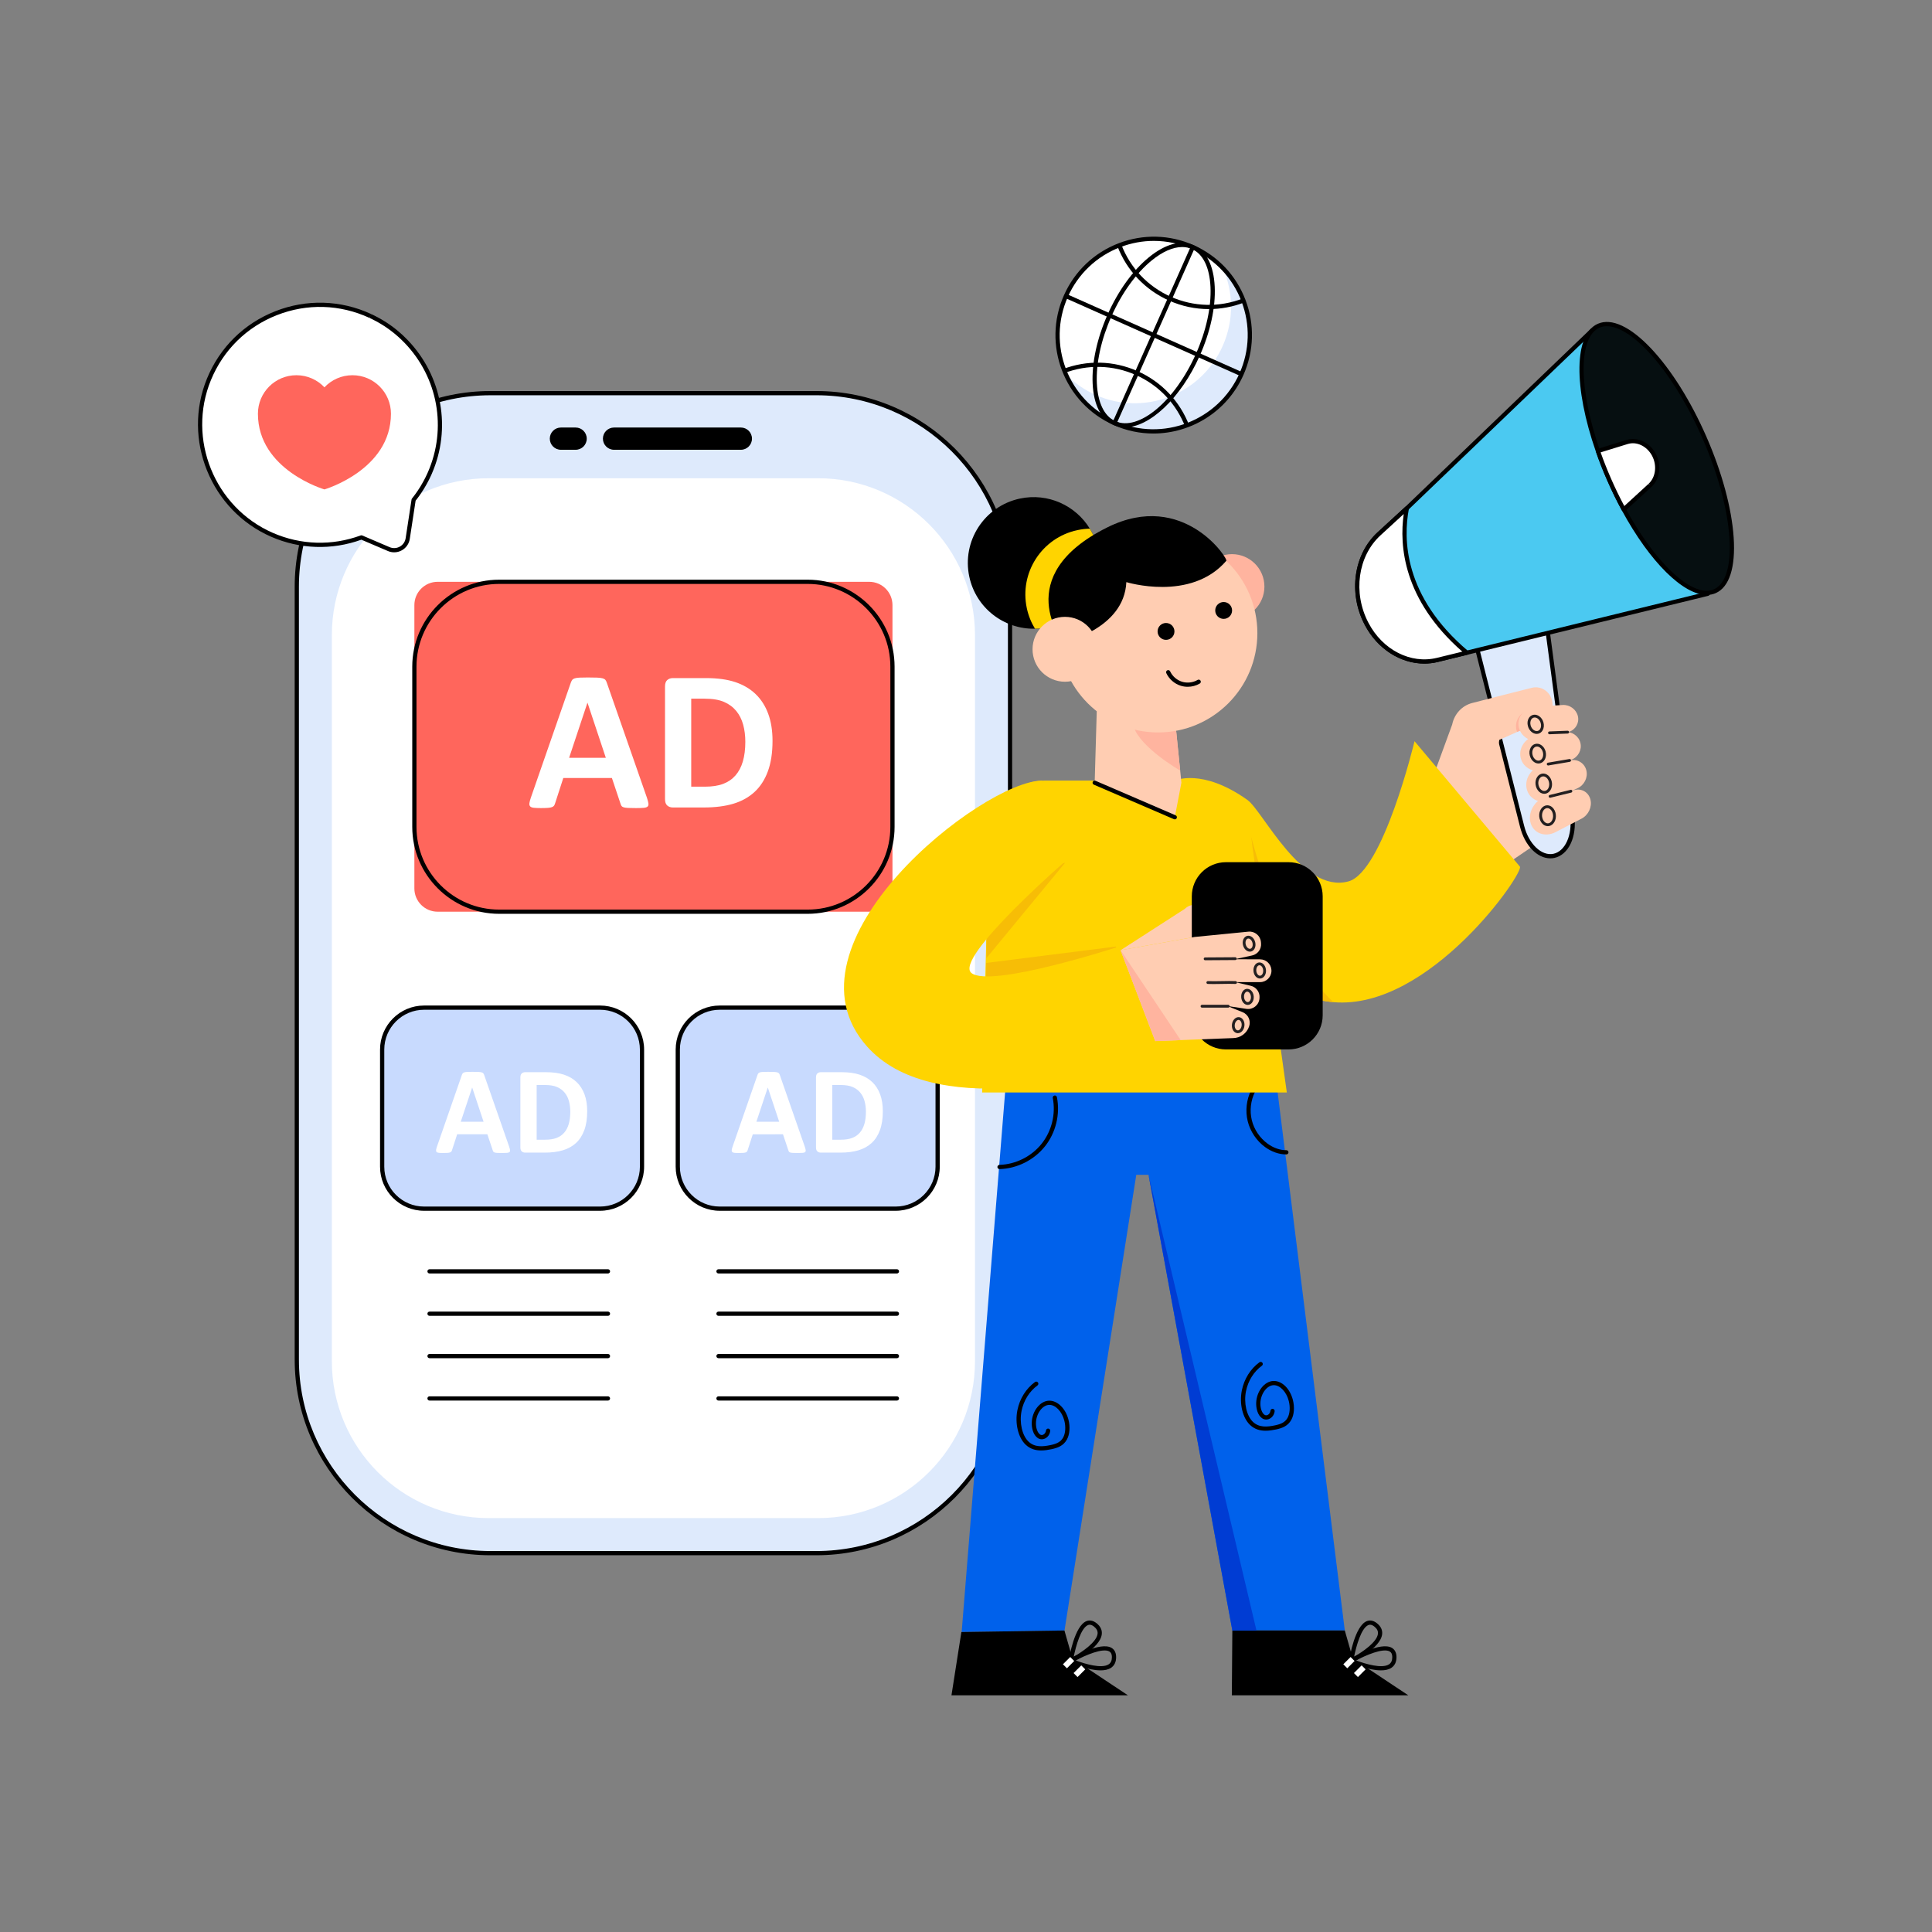 <svg xmlns="http://www.w3.org/2000/svg" enable-background="new 0 0 2500 2500" viewBox="0 0 2500 2500" width="550" height="550" xmlns:xlink="http://www.w3.org/1999/xlink"><rect x="0" y="0" width="2500" height="2500" fill="#808080" stroke="none"/><polygon fill="#ffcdb2" points="1921.75 934.23 1998.07 902.5 2015.81 1072.99 1931.76 1130.26 1857.84 1002.79" class="colorffcdb2 svgShape"></polygon><path fill="#deeafc" d="M2010.64,1107.49L2010.64,1107.49c-16.88,3.49-34.69-13.08-41.04-38.15l-69.24-273.69l96.81-20
									l37.26,280.3C2037.84,1081.62,2027.51,1104,2010.64,1107.49z" class="colordeeafc svgShape"></path><path d="M2006.04,1110.69c-16.75,0-32.96-16.45-39.09-40.68l-69.24-273.69c-0.18-0.72-0.06-1.49,0.33-2.12
									c0.4-0.63,1.03-1.07,1.77-1.23l96.81-20c0.73-0.15,1.52,0.01,2.14,0.45c0.62,0.44,1.02,1.12,1.12,1.87l37.26,280.3
									c3.63,27.31-7.52,50.77-25.95,54.58C2009.48,1110.52,2007.75,1110.69,2006.04,1110.69z M1903.71,797.75l68.54,270.92
									c5.93,23.42,22.54,39.3,37.83,36.14c15.33-3.17,24.83-24.47,21.64-48.51l-36.88-277.39L1903.71,797.75z" fill="#000000" class="color000 svgShape"></path><path fill="#4bc9f1" d="M2059.83,427.93l150.1,340.4l-311.85,76.31l-38.1,9.3c-35.3,8.64-72.6-10.34-91.52-46.54l-0.29-0.56
										c-20.65-39.51-13.76-88.48,16.3-116.07l35.97-33.03L2059.83,427.93z" class="color4bc9f1 svgShape"></path><path d="M1843.05,858.7c-30.7,0-60.73-18.89-77.02-50.05l-0.29-0.56c-21.26-40.67-14.16-90.86,16.87-119.35l35.97-33.03
										l239.36-229.76c0.65-0.62,1.55-0.88,2.42-0.71c0.88,0.17,1.61,0.76,1.97,1.58l150.1,340.4c0.32,0.74,0.31,1.59-0.05,2.31
										s-1.02,1.25-1.8,1.45l-349.96,85.61C1854.8,858.01,1848.91,858.7,1843.05,858.7z M2058.91,432.61L1822.32,659.7
										l-36.01,33.07c-29.24,26.84-35.85,74.28-15.72,112.79l0.29,0.56c18.23,34.87,54.61,53.44,88.45,45.15l38.1-9.3
										l308.69-75.53L2058.91,432.61z" fill="#000000" class="color000 svgShape"></path><path fill="#ffffff" d="M1898.07,844.64l-38.1,9.3c-35.3,8.64-72.6-10.34-91.52-46.54l-0.29-0.56
										c-20.65-39.51-13.76-88.48,16.3-116.07l35.97-33.03C1813.16,695.55,1812.55,772.34,1898.07,844.64z" class="colorfff svgShape"></path><path d="M1843.05,858.7c-30.7,0-60.73-18.89-77.02-50.05l-0.29-0.56c-21.26-40.67-14.16-90.86,16.87-119.35l35.97-33.03
										c0.87-0.8,2.15-0.95,3.18-0.37c1.03,0.57,1.58,1.74,1.35,2.9c-7.37,38.37-7.2,113.34,76.73,184.3
										c0.79,0.66,1.13,1.71,0.9,2.71c-0.24,1-1.01,1.78-2.01,2.03l-38.1,9.3C1854.8,858.01,1848.91,858.7,1843.05,858.7z
										 M1816.42,665.12l-30.11,27.65c-29.24,26.84-35.85,74.28-15.72,112.79l0.29,0.56c18.23,34.87,54.61,53.44,88.45,45.15
										l32.94-8.04C1815.5,776.11,1810.6,705.77,1816.42,665.12z" fill="#000000" class="color000 svgShape"></path><path fill="#060f11" d="M2218.97,765.02c-29.19,12.77-78.3-32.88-117.86-105.83c-6.68-12.26-13.04-25.26-19.01-38.93
									c-5.42-12.38-10.21-24.63-14.42-36.65c-27.97-80.14-28.64-149.17,1.02-162.13c34.1-14.93,95.38,49.89,136.87,144.77
									C2247.06,661.11,2253.07,750.13,2218.97,765.02z" class="color060f11 svgShape"></path><path d="M2208.59,769.84c-30.34,0-73.44-42.16-109.88-109.35c-6.76-12.4-13.19-25.57-19.12-39.14
									c-5.3-12.09-10.17-24.49-14.49-36.85c-29.32-84.01-28.29-152.08,2.51-165.54c17.63-7.72,42.05,3.59,68.75,31.83
									c26.07,27.57,51.54,68.18,71.73,114.34c20.19,46.17,32.71,92.44,35.26,130.3c2.62,38.79-5.65,64.39-23.28,72.09h0
									C2216.5,769.09,2212.66,769.84,2208.59,769.84z M2079.18,422.11c-3.37,0-6.51,0.62-9.38,1.87
									c-27.62,12.07-27.42,78.83,0.46,158.73c4.27,12.22,9.1,24.49,14.34,36.46c5.87,13.43,12.23,26.46,18.91,38.72
									c35.01,64.56,77.03,106.54,104.86,106.54c3.39,0,6.57-0.62,9.5-1.91h0c15.13-6.61,22.43-30.92,20.01-66.71
									c-2.51-37.24-14.88-82.87-34.82-128.47c-19.94-45.6-45.04-85.66-70.69-112.78C2112.41,433.43,2093.63,422.11,2079.18,422.11
									z" fill="#000000" class="color000 svgShape"></path><path fill="#ffffff" d="M2135.29,627.84l-0.24,0.24l-33.94,31.11c-6.68-12.26-13.04-25.26-19.01-38.93
									c-5.42-12.38-10.21-24.63-14.42-36.65l37.71-11.67c13-4.05,27.58,2.95,34.81,16.58
									C2147.35,601.99,2145.31,618.45,2135.29,627.84z" class="colorfff svgShape"></path><path d="M2101.11,661.92c-0.15,0-0.3-0.01-0.45-0.04c-0.83-0.14-1.55-0.65-1.95-1.39c-6.76-12.4-13.19-25.57-19.12-39.15
									c-5.3-12.09-10.17-24.49-14.49-36.85c-0.25-0.7-0.2-1.47,0.14-2.13c0.33-0.66,0.93-1.16,1.63-1.38l37.72-11.67
									c14.18-4.41,30.18,3.12,38.03,17.91c7.69,14.5,5.4,32.39-5.43,42.58l-0.21,0.21l-34.02,31.19
									C2102.45,661.67,2101.79,661.92,2101.11,661.92z M2071.2,585.38c4.04,11.34,8.54,22.69,13.4,33.79
									c5.38,12.31,11.18,24.29,17.25,35.64l31.36-28.74l2.09,1.78l-1.87-1.99c9.09-8.52,10.93-23.68,4.37-36.05
									c-6.62-12.47-19.89-18.89-31.58-15.25L2071.2,585.38z" fill="#000000" class="color000 svgShape"></path><path fill="#ffcdb2" d="M2009.01,911.94c0,1.39-0.11,2.77-0.36,4.12c-1.31,7.18-5.94,13.56-12.83,16.58l-32.76,14.54
									l-22.92,10.2l-21.76,125.48l-63.78-78.25l24.53-67.09c2.73-13.63,12.72-24.42,25.77-27.81
									c21.83-5.61,55.54-14.29,77.3-19.72c11.44-2.84,23,4.3,26.06,16.07C2008.76,908.04,2009.01,910.01,2009.01,911.94z" class="colorffcdb2 svgShape"></path><path fill="#ffb49f" d="M2008.65,916.06c-1.31,7.18-5.94,13.56-12.83,16.58l-32.76,14.54c-0.36-0.91-0.66-1.9-0.87-2.88
									c-0.36-1.57-0.51-3.1-0.51-4.59c0-11.52,9.62-21.28,22.34-22.09L2008.65,916.06z" class="colorffb49f svgShape"></path><path fill="#ffcdb2" d="M2030.2,947l-33.04,10.8c-13.76,4.5-28.81-3.2-31.82-16.65v0c-2.99-13.37,7.43-25.74,21.84-26.67
											l34.72-2.23c9.25-0.59,17.72,5.58,19.84,14.3v0C2043.87,935.31,2038.98,944.13,2030.2,947z" class="colorffcdb2 svgShape"></path><path fill="#231f20" d="M1988.49,949.67c-4.96,0-9.81-4.16-11.39-10.13c-1.01-3.72-0.57-7.52,1.21-10.4
											c1.36-2.2,3.42-3.68,5.79-4.17c5.43-1.16,11.36,3.27,13.13,9.88c0.99,3.68,0.58,7.44-1.12,10.31
											c-1.3,2.2-3.3,3.72-5.62,4.28C1989.83,949.6,1989.16,949.67,1988.49,949.67z M1985.92,928.43c-0.36,0-0.72,0.04-1.07,0.11
											c-1.78,0.36-2.84,1.57-3.43,2.51c-1.23,2-1.53,4.82-0.8,7.54c1.27,4.82,5.41,8.15,9.02,7.3c1.73-0.42,2.77-1.65,3.33-2.6
											c1.2-2.03,1.47-4.77,0.73-7.51c0,0,0,0,0,0C1992.57,931.5,1989.22,928.43,1985.92,928.43z" class="color231f20 svgShape"></path><path fill="#ffcdb2" d="M2041.24,1020l-33.37,15.05c-13.92,6.28-29.24-0.38-32.37-14.49v0c-3.11-14.01,7.39-28.36,22-30.85
											l35.12-5.99c9.34-1.59,17.94,4.12,20.13,13.22l0,0C2054.97,1006.07,2050.09,1016.01,2041.24,1020z" class="colorffcdb2 svgShape"></path><path fill="#231f20" d="M1998.29,1027.16c-1.5,0-3-0.38-4.42-1.13c-3.06-1.62-5.4-4.78-6.42-8.66
											c-1.88-7.01,1.18-14.18,6.82-15.98c2.35-0.77,4.92-0.5,7.21,0.75c3,1.63,5.3,4.74,6.3,8.53l0,0
											c1.86,6.96-1.02,13.98-6.55,15.98C2000.28,1026.99,1999.29,1027.16,1998.29,1027.16z M1996.99,1004.61
											c-0.5,0-1.04,0.07-1.59,0.26c-3.76,1.2-5.78,6.5-4.42,11.57c0.76,2.91,2.44,5.23,4.6,6.37c1.47,0.78,3,0.92,4.43,0.41
											c3.69-1.34,5.61-6.55,4.26-11.61c0,0,0,0,0,0c-0.75-2.83-2.4-5.11-4.52-6.26
											C1999.06,1004.98,1998.1,1004.61,1996.99,1004.61z" class="color231f20 svgShape"></path><path fill="#ffcdb2" d="M2046.53,1059.32l-33.6,17.44c-14.03,7.28-29.52,1.21-32.72-13.27l0,0
											c-3.17-14.38,7.4-29.85,22.13-33.22l35.4-8.1c9.4-2.15,18.08,3.31,20.32,12.62l0,0
											C2060.32,1044.13,2055.43,1054.7,2046.53,1059.32z" class="colorffcdb2 svgShape"></path><path fill="#231f20" d="M2002.86,1069.05c-1.38,0-2.75-0.32-4.06-0.97c-3.1-1.53-5.47-4.69-6.51-8.66
											c-1.9-7.1,1.13-14.63,6.74-16.77c2.38-0.93,4.99-0.78,7.34,0.41c3.04,1.54,5.37,4.65,6.39,8.53l0,0
											c1.87,7.05-0.97,14.41-6.47,16.76C2005.19,1068.81,2004.02,1069.05,2002.86,1069.05z M2002.23,1045.69
											c-0.63,0-1.27,0.12-1.88,0.36c-3.87,1.48-5.94,7.17-4.53,12.44c0.77,2.96,2.45,5.26,4.6,6.32
											c1.47,0.73,3.02,0.79,4.46,0.18c3.79-1.62,5.76-7.21,4.36-12.46c0,0,0,0,0,0c-0.76-2.87-2.41-5.14-4.52-6.21
											C2003.91,1045.9,2003.07,1045.69,2002.23,1045.69z" class="color231f20 svgShape"></path><path fill="#ffcdb2" d="M2033.4,983.08l-33.44,12.92c-13.94,5.38-29.22-1.83-32.29-15.65v0c-3.05-13.73,7.5-27.11,22.11-28.8
											l35.15-4.07c9.35-1.08,17.94,4.88,20.09,13.82v0C2047.2,970.26,2042.27,979.65,2033.4,983.08z" class="colorffcdb2 svgShape"></path><path fill="#231f20" d="M1990.78 987.94c-1.63 0-3.29-.44-4.82-1.31-3.03-1.71-5.34-4.88-6.34-8.68-1.01-3.78-.58-7.7 1.19-10.74 1.35-2.32 3.41-3.94 5.78-4.55 2.78-.74 5.73-.1 8.29 1.82 2.43 1.82 4.24 4.59 5.09 7.8 1.84 6.9-1.1 13.63-6.71 15.31C1992.46 987.82 1991.62 987.94 1990.78 987.94zM1988.85 966.01c-.45 0-.9.06-1.33.17-1.84.48-2.95 1.82-3.56 2.86-1.29 2.21-1.58 5.12-.82 7.97.75 2.86 2.43 5.21 4.61 6.44 1.03.58 2.66 1.17 4.48.63 3.63-1.09 5.53-5.97 4.22-10.88 0 0 0 0 0 0-.64-2.42-1.98-4.49-3.75-5.81C1991.48 966.48 1990.15 966.01 1988.85 966.01zM2005.83 1032.28c-.82 0-1.57-.56-1.77-1.39-.24-.98.36-1.96 1.33-2.21l26.92-6.63c1-.24 1.96.36 2.2 1.33.24.98-.36 1.96-1.33 2.21l-26.92 6.63C2006.12 1032.27 2005.97 1032.28 2005.83 1032.28z" class="color231f20 svgShape"></path><g fill="#000000" class="color000 svgShape"><path fill="#231f20" d="M2003.35,990.53c-0.87,0-1.64-0.63-1.79-1.52c-0.17-0.99,0.5-1.93,1.49-2.1l27.7-4.72
									c0.99-0.17,1.93,0.5,2.1,1.49c0.17,0.99-0.5,1.93-1.49,2.1l-27.7,4.72C2003.55,990.52,2003.45,990.53,2003.35,990.53z" class="color231f20 svgShape"></path></g><g fill="#000000" class="color000 svgShape"><path fill="#231f20" d="M2005.01,950.12c-0.98,0-1.78-0.77-1.82-1.75c-0.04-1.01,0.75-1.85,1.75-1.89l23.52-0.9
									c1.14-0.05,1.85,0.75,1.89,1.75c0.04,1.01-0.75,1.85-1.75,1.89l-23.52,0.9C2005.06,950.12,2005.03,950.12,2005.01,950.12z" class="color231f20 svgShape"></path></g><g fill="#000000" class="color000 svgShape"><path fill="#deeafc" d="M1306.98,759.28v999.92c0,138.37-112.18,250.55-250.55,250.55H634.61
									c-138.37,0-250.55-112.18-250.55-250.55V759.28c0-138.4,112.18-250.55,250.55-250.55h421.82
									C1194.8,508.73,1306.98,620.88,1306.98,759.28z" class="colordeeafc svgShape"></path><path d="M1056.43,2012.49H634.61c-139.66,0-253.28-113.62-253.28-253.28V759.28C381.33,619.62,494.95,506,634.61,506h421.82
									c139.66,0,253.28,113.62,253.28,253.28v999.92C1309.72,1898.87,1196.09,2012.49,1056.43,2012.49z M634.61,511.47
									c-136.65,0-247.82,111.17-247.82,247.82v999.92c0,136.65,111.17,247.82,247.82,247.82h421.82
									c136.65,0,247.82-111.17,247.82-247.82V759.28c0-136.65-111.17-247.82-247.82-247.82H634.61z" fill="#000000" class="color000 svgShape"></path><path fill="#ffffff" d="M1261.63,821.9v939.47c0,112.15-90.91,203.06-203.06,203.06h-426.1
									c-112.15,0-203.06-90.91-203.06-203.06V821.9c0-112.15,90.91-203.06,203.06-203.06h426.1
									C1170.72,618.84,1261.63,709.76,1261.63,821.9z" class="colorfff svgShape"></path><path fill="#c8dafe" d="M830.75,1358.15v151.59c0,29.98-24.29,54.27-54.27,54.27H548.79c-29.98,0-54.27-24.29-54.27-54.27
									v-151.59c0-29.98,24.29-54.27,54.27-54.27h227.69C806.46,1303.88,830.75,1328.17,830.75,1358.15z" class="colorc8dafe svgShape"></path><path d="M776.48,1566.74H548.79c-31.43,0-57.01-25.57-57.01-57v-151.59c0-31.43,25.57-57,57.01-57h227.69
									c31.43,0,57,25.57,57,57v151.59C833.48,1541.17,807.91,1566.74,776.48,1566.74z M548.79,1306.61
									c-28.42,0-51.54,23.12-51.54,51.54v151.59c0,28.42,23.12,51.54,51.54,51.54h227.69c28.42,0,51.54-23.12,51.54-51.54v-151.59
									c0-28.42-23.12-51.54-51.54-51.54H548.79z" fill="#000000" class="color000 svgShape"></path><path fill="#ffffff" d="M658.8 1483.62c.64 1.93 1.05 3.46 1.21 4.58.16 1.13-.05 1.97-.64 2.53-.59.56-1.64.91-3.14 1.05-1.5.13-3.57.2-6.19.2-2.73 0-4.87-.04-6.4-.12-1.53-.08-2.69-.24-3.5-.48-.8-.24-1.37-.58-1.69-1.01-.32-.43-.59-.99-.8-1.69l-7-20.91h-39.09l-6.59 20.35c-.21.75-.49 1.38-.84 1.89-.35.51-.91.91-1.69 1.21-.78.29-1.88.49-3.3.6-1.42.11-3.29.16-5.59.16-2.47 0-4.4-.08-5.79-.24s-2.36-.55-2.89-1.17c-.54-.62-.73-1.49-.56-2.61.16-1.13.56-2.63 1.21-4.5l32.09-92.34c.32-.91.7-1.65 1.13-2.21.43-.56 1.11-.99 2.05-1.29.94-.29 2.24-.48 3.9-.56 1.66-.08 3.86-.12 6.59-.12 3.16 0 5.68.04 7.56.12 1.88.08 3.34.27 4.38.56 1.04.3 1.79.74 2.25 1.33.46.59.85 1.4 1.17 2.41L658.8 1483.62zM611.02 1407.28h-.08l-14.72 44.24h29.52L611.02 1407.28zM759.83 1437.93c0 9.55-1.25 17.71-3.74 24.49-2.49 6.78-6.08 12.32-10.74 16.61-4.67 4.29-10.34 7.44-17.01 9.45-6.68 2.01-14.63 3.02-23.85 3.02h-24.85c-1.77 0-3.26-.52-4.47-1.57-1.21-1.05-1.81-2.75-1.81-5.11v-90.73c0-2.36.6-4.06 1.81-5.11 1.21-1.05 2.69-1.57 4.47-1.57h26.7c9.27 0 17.14 1.09 23.61 3.26 6.46 2.17 11.91 5.39 16.33 9.65 4.42 4.26 7.79 9.53 10.1 15.81C758.67 1422.41 759.83 1429.67 759.83 1437.93zM737.95 1438.65c0-4.93-.58-9.52-1.73-13.75-1.15-4.24-3-7.91-5.55-11.02-2.55-3.11-5.82-5.54-9.82-7.28-3.99-1.74-9.24-2.61-15.72-2.61h-10.7v70.78h11.02c5.79 0 10.67-.75 14.64-2.25 3.97-1.5 7.28-3.77 9.93-6.8 2.66-3.03 4.64-6.8 5.95-11.3C737.29 1449.92 737.95 1444.66 737.95 1438.65z" class="colorfff svgShape"></path><path fill="#c8dafe" d="M1213.29,1358.15v151.59c0,29.98-24.29,54.27-54.27,54.27H931.33c-29.98,0-54.27-24.29-54.27-54.27
									v-151.59c0-29.98,24.29-54.27,54.27-54.27h227.69C1189,1303.88,1213.29,1328.17,1213.29,1358.15z" class="colorc8dafe svgShape"></path><path d="M1159.02,1566.74H931.33c-31.43,0-57.01-25.57-57.01-57v-151.59c0-31.43,25.57-57,57.01-57h227.69
									c31.43,0,57.01,25.57,57.01,57v151.59C1216.03,1541.17,1190.45,1566.74,1159.02,1566.74z M931.33,1306.61
									c-28.42,0-51.54,23.12-51.54,51.54v151.59c0,28.42,23.12,51.54,51.54,51.54h227.69c28.42,0,51.54-23.12,51.54-51.54v-151.59
									c0-28.42-23.12-51.54-51.54-51.54H931.33z" fill="#000000" class="color000 svgShape"></path><path fill="#ffffff" d="M1041.34 1483.62c.64 1.93 1.05 3.46 1.21 4.58.16 1.13-.05 1.97-.64 2.53-.59.56-1.64.91-3.14 1.05-1.5.13-3.57.2-6.19.2-2.73 0-4.87-.04-6.4-.12-1.53-.08-2.69-.24-3.5-.48-.8-.24-1.37-.58-1.69-1.01-.32-.43-.59-.99-.8-1.69l-7-20.91H974.1l-6.59 20.35c-.21.75-.49 1.38-.84 1.89-.35.51-.91.91-1.69 1.21-.78.29-1.88.49-3.3.6-1.42.11-3.28.16-5.59.16-2.47 0-4.4-.08-5.79-.24-1.4-.16-2.36-.55-2.89-1.17-.54-.62-.73-1.49-.56-2.61.16-1.13.56-2.63 1.21-4.5l32.09-92.34c.32-.91.7-1.65 1.13-2.21.43-.56 1.11-.99 2.05-1.29.94-.29 2.24-.48 3.9-.56 1.66-.08 3.86-.12 6.59-.12 3.16 0 5.68.04 7.56.12 1.88.08 3.34.27 4.38.56 1.04.3 1.79.74 2.25 1.33.46.59.85 1.4 1.17 2.41L1041.34 1483.62zM993.56 1407.28h-.08l-14.72 44.24h29.52L993.56 1407.28zM1142.37 1437.93c0 9.55-1.25 17.71-3.74 24.49-2.49 6.78-6.08 12.32-10.74 16.61-4.67 4.29-10.34 7.44-17.01 9.45s-14.63 3.02-23.85 3.02h-24.85c-1.77 0-3.26-.52-4.47-1.57-1.21-1.05-1.81-2.75-1.81-5.11v-90.73c0-2.36.6-4.06 1.81-5.11 1.21-1.05 2.69-1.57 4.47-1.57h26.7c9.27 0 17.14 1.09 23.61 3.26 6.46 2.17 11.91 5.39 16.33 9.65 4.42 4.26 7.79 9.53 10.1 15.81C1141.21 1422.41 1142.37 1429.67 1142.37 1437.93zM1120.49 1438.65c0-4.93-.58-9.52-1.73-13.75-1.15-4.24-3-7.91-5.55-11.02-2.55-3.11-5.82-5.54-9.82-7.28-3.99-1.74-9.24-2.61-15.72-2.61h-10.7v70.78h11.02c5.79 0 10.67-.75 14.64-2.25 3.97-1.5 7.28-3.77 9.93-6.8 2.66-3.03 4.64-6.8 5.95-11.3C1119.83 1449.92 1120.49 1444.66 1120.49 1438.65z" class="colorfff svgShape"></path><path d="M759.25 567.6c0 3.96-1.61 7.57-4.21 10.2-2.62 2.6-6.23 4.21-10.2 4.21h-19c-7.96 0-14.41-6.45-14.41-14.41 0-3.97 1.61-7.57 4.21-10.17 2.62-2.6 6.21-4.21 10.2-4.21h19C752.79 553.22 759.25 559.67 759.25 567.6zM973.06 567.6c0 3.96-1.61 7.57-4.21 10.2-2.6 2.6-6.18 4.21-10.17 4.21h-164.1c-7.96 0-14.41-6.45-14.41-14.41 0-3.97 1.61-7.57 4.21-10.17 2.62-2.6 6.21-4.21 10.2-4.21h164.1C966.63 553.22 973.06 559.67 973.06 567.6z" fill="#000000" class="color000 svgShape"></path><path fill="#ff665c" d="M1124.74,1179.74H566.31c-16.63,0-30.11-13.48-30.11-30.11V782.97c0-16.63,13.48-30.11,30.11-30.11
								h558.43c16.63,0,30.11,13.48,30.11,30.11v366.67C1154.85,1166.26,1141.36,1179.74,1124.74,1179.74z" class="colorff665c svgShape"></path><path d="M1045.11,1182.48H645.93c-62.01,0-112.47-50.45-112.47-112.47V862.59c0-62.01,50.45-112.47,112.47-112.47h399.18
								c62.01,0,112.47,50.45,112.47,112.47v207.42C1157.58,1132.02,1107.13,1182.48,1045.11,1182.48z M645.93,755.59
								c-59,0-107,48-107,107v207.42c0,59,48,107,107,107h399.18c59,0,107-48,107-107V862.59c0-59-48-107-107-107H645.93z" fill="#000000" class="color000 svgShape"></path><path fill="#ffffff" d="M837.11 1032.2c1.04 3.11 1.68 5.56 1.94 7.38.26 1.81-.09 3.17-1.04 4.08-.95.91-2.63 1.47-5.05 1.68-2.42.21-5.74.32-9.97.32-4.4 0-7.83-.06-10.29-.19-2.46-.13-4.33-.39-5.63-.78-1.3-.39-2.2-.93-2.72-1.62-.52-.69-.95-1.6-1.29-2.72l-11.26-33.64h-62.88l-10.61 32.74c-.35 1.21-.8 2.22-1.36 3.04-.56.82-1.47 1.47-2.72 1.94-1.25.47-3.02.8-5.31.97-2.28.17-5.29.26-8.99.26-3.97 0-7.07-.13-9.31-.39-2.25-.26-3.8-.88-4.66-1.88-.86-.99-1.16-2.39-.91-4.21.26-1.81.91-4.23 1.94-7.25l51.63-148.54c.52-1.47 1.12-2.65 1.81-3.56.69-.9 1.79-1.59 3.3-2.07 1.51-.47 3.6-.78 6.27-.91 2.67-.13 6.21-.19 10.61-.19 5.09 0 9.14.06 12.16.19 3.02.13 5.37.43 7.05.91 1.68.48 2.89 1.19 3.62 2.13.73.95 1.36 2.24 1.88 3.88L837.11 1032.2zM760.25 909.4h-.13l-23.68 71.17h47.49L760.25 909.4zM999.64 958.7c0 15.36-2.01 28.49-6.02 39.4-4.01 10.91-9.77 19.82-17.28 26.72-7.5 6.9-16.62 11.97-27.37 15.2-10.74 3.23-23.53 4.85-38.37 4.85h-39.98c-2.85 0-5.24-.84-7.18-2.52-1.94-1.68-2.91-4.42-2.91-8.22V888.18c0-3.8.97-6.54 2.91-8.22 1.94-1.68 4.33-2.52 7.18-2.52h42.96c14.92 0 27.58 1.75 37.98 5.24 10.4 3.49 19.15 8.67 26.27 15.53 7.11 6.86 12.53 15.33 16.24 25.43C997.78 933.73 999.64 945.42 999.64 958.7zM964.44 959.87c0-7.94-.93-15.31-2.78-22.13-1.86-6.81-4.83-12.72-8.93-17.73-4.1-5-9.36-8.91-15.78-11.71-6.43-2.8-14.86-4.21-25.3-4.21h-17.21v113.87h17.73c9.31 0 17.17-1.21 23.55-3.62 6.38-2.41 11.71-6.06 15.98-10.93 4.27-4.87 7.46-10.93 9.57-18.18S964.44 969.53 964.44 959.87z" class="colorfff svgShape"></path><path d="M786.72 1647.86H555.8c-1.51 0-2.73-1.22-2.73-2.73s1.22-2.73 2.73-2.73h230.91c1.51 0 2.73 1.22 2.73 2.73S788.22 1647.86 786.72 1647.86zM786.72 1702.68H555.8c-1.51 0-2.73-1.22-2.73-2.73 0-1.51 1.22-2.73 2.73-2.73h230.91c1.51 0 2.73 1.22 2.73 2.73C789.45 1701.45 788.22 1702.68 786.72 1702.68zM786.72 1757.5H555.8c-1.51 0-2.73-1.22-2.73-2.73 0-1.51 1.22-2.73 2.73-2.73h230.91c1.51 0 2.73 1.22 2.73 2.73C789.45 1756.27 788.22 1757.5 786.72 1757.5zM786.72 1812.32H555.8c-1.51 0-2.73-1.22-2.73-2.73 0-1.51 1.22-2.73 2.73-2.73h230.91c1.51 0 2.73 1.22 2.73 2.73C789.45 1811.1 788.22 1812.32 786.72 1812.32zM1160.63 1647.86H929.72c-1.51 0-2.73-1.22-2.73-2.73s1.22-2.73 2.73-2.73h230.91c1.51 0 2.73 1.22 2.73 2.73S1162.14 1647.86 1160.63 1647.86z" fill="#000000" class="color000 svgShape"></path><g fill="#000000" class="color000 svgShape"><path d="M1160.63,1702.68H929.72c-1.51,0-2.73-1.22-2.73-2.73c0-1.51,1.22-2.73,2.73-2.73h230.91c1.51,0,2.73,1.22,2.73,2.73
								C1163.37,1701.45,1162.14,1702.68,1160.63,1702.68z" fill="#000000" class="color000 svgShape"></path></g><g fill="#000000" class="color000 svgShape"><path d="M1160.63,1757.5H929.72c-1.51,0-2.73-1.22-2.73-2.73c0-1.51,1.22-2.73,2.73-2.73h230.91c1.51,0,2.73,1.22,2.73,2.73
								C1163.37,1756.27,1162.14,1757.5,1160.63,1757.5z" fill="#000000" class="color000 svgShape"></path></g><g fill="#000000" class="color000 svgShape"><path d="M1160.63,1812.32H929.72c-1.51,0-2.73-1.22-2.73-2.73c0-1.51,1.22-2.73,2.73-2.73h230.91c1.51,0,2.73,1.22,2.73,2.73
								C1163.37,1811.1,1162.14,1812.32,1160.63,1812.32z" fill="#000000" class="color000 svgShape"></path></g></g><g fill="#000000" class="color000 svgShape"><path fill="#ffd400" d="M1725.37,1296.8c-1.13-0.07-2.26-0.18-3.39-0.33c-37.36-4.48-68.52-19.75-94.32-40.23
								c-78.98-62.69-107.48-174.17-107.48-174.17v-71.98c0,0,35.21-16.76,94.03,25.07c20.04,14.25,70.59,121.47,130.58,105.4
								c45.12-12.1,85.6-181.46,85.6-181.46l136.23,162.14C1973.95,1127.25,1850.15,1307.66,1725.37,1296.8z" class="colorffd400 svgShape"></path><path fill="#f7bd06" d="M1725.37,1296.8c-1.13-0.07-2.26-0.18-3.39-0.33c-37.36-4.48-68.52-19.75-94.32-40.23
								c-2.92-57.51-8.49-172.93-8.49-172.93S1656.12,1232.55,1725.37,1296.8z" class="colorf7bd06 svgShape"></path><polygon fill="#0061eb" points="1645.58 1352.2 1305.54 1352.2 1244.39 2111.84 1377.47 2109.83 1470.34 1520.21 1486.2 1520.21 1594.65 2109.83 1740.17 2109.83" class="color0061eb svgShape"></polygon><path d="M1347.29 1876.89c-7.11 0-14.15-1.8-20.14-7.5-9.67-9.2-14.04-27.58-10.62-44.7 2.95-14.76 11.25-28.02 22.77-36.38 1.22-.89 2.93-.61 3.82.61.89 1.22.61 2.93-.61 3.82-10.42 7.56-17.94 19.6-20.62 33.02-3.02 15.14.78 31.82 9.03 39.67 7.99 7.6 18.57 6.62 28.82 4.42 7.27-1.56 12.77-3.81 16.01-9.74 2.96-5.43 3.54-13.77 1.5-21.76-3.06-11.96-11.54-20.77-19.77-20.42-8.65.34-16.57 11.13-16.96 23.1-.22 6.69 1.98 12.96 5.35 15.24 1.57 1.06 3.15.61 3.96.24 2-.9 3.39-2.98 3.72-5.57.19-1.5 1.52-2.57 3.06-2.36 1.5.19 2.56 1.56 2.37 3.06-.57 4.48-3.15 8.17-6.89 9.86-3.09 1.4-6.56 1.14-9.27-.7-6.07-4.1-7.97-13.31-7.75-19.94.48-14.94 10.66-27.93 22.21-28.38 10.9-.39 21.54 9.89 25.28 24.53 2.4 9.42 1.66 19.04-2 25.73-4.48 8.2-12.1 10.84-19.66 12.46C1356.51 1876.13 1351.88 1876.89 1347.29 1876.89zM1293.38 1512.81c-1.47 0-2.69-1.17-2.73-2.65-.04-1.51 1.14-2.77 2.65-2.82 21.02-.64 41.41-10.83 54.52-27.28 13.12-16.44 18.52-38.58 14.47-59.22-.29-1.48.68-2.92 2.16-3.21 1.49-.3 2.92.67 3.21 2.16 4.36 22.19-1.46 46-15.56 63.69-14.1 17.68-36.02 28.65-58.63 29.33C1293.43 1512.81 1293.4 1512.81 1293.38 1512.81zM1664.23 1493.8c-9.1 0-18.73-3.35-27.15-9.45-11.1-8.05-19.33-20.32-22.58-33.64-3.25-13.33-1.57-28 4.59-40.26.68-1.35 2.31-1.89 3.67-1.21 1.35.68 1.89 2.32 1.21 3.67-5.59 11.11-7.1 24.42-4.16 36.51 2.94 12.09 10.41 23.21 20.48 30.51 7.58 5.5 16.15 8.49 24.23 8.41 1.53 0 2.74 1.2 2.76 2.71.01 1.51-1.2 2.74-2.71 2.76C1664.46 1493.8 1664.34 1493.8 1664.23 1493.8zM1748.47 2151.64c-.57 0-1.14-.18-1.61-.53-.83-.6-1.25-1.62-1.09-2.64.73-4.56 7.54-44.77 22.98-50.77 2.92-1.14 7.55-1.59 12.98 2.73 5.04 4.01 7.32 8.76 6.77 14.12-1.85 17.99-37.29 36.03-38.8 36.79C1749.31 2151.55 1748.89 2151.64 1748.47 2151.64zM1772.86 2102.4c-.72 0-1.43.14-2.12.4-9.21 3.57-15.77 27.23-18.55 40.99 11.28-6.43 29.78-19.11 30.88-29.8.35-3.43-1.2-6.47-4.73-9.28C1776.39 2103.17 1774.57 2102.4 1772.86 2102.4z" fill="#000000" class="color000 svgShape"></path><path d="M1786.93,2161.44c-16.83,0-38.39-9.51-39.57-10.04c-0.94-0.42-1.56-1.33-1.62-2.35
													c-0.05-1.02,0.47-1.99,1.36-2.51c4-2.32,39.46-22.46,53.86-14.3c2.73,1.55,6,4.85,6.09,11.78
													c0.08,6.44-2.16,11.21-6.66,14.17C1796.84,2160.54,1792.11,2161.44,1786.93,2161.44z M1754.78,2148.55
													c12.11,4.67,33.64,10.99,42.62,5.08c2.88-1.9,4.25-5.02,4.2-9.54c-0.05-3.53-1.13-5.86-3.32-7.1
													C1789.66,2132.13,1767.19,2142.01,1754.78,2148.55z" fill="#000000" class="color000 svgShape"></path><polygon points="1822.37 2193.75 1593.98 2193.75 1594.64 2109.83 1740.16 2109.83 1750.5 2146" fill="#000000" class="color000 svgShape"></polygon><rect width="13.34" height="7.29" x="1738.87" y="2147.81" fill="#ffffff" transform="rotate(-45.001 1745.524 2151.489)" class="colorfff svgShape"></rect><rect width="14.06" height="7.29" x="1752.53" y="2158.9" fill="#ffffff" transform="rotate(-45.001 1759.543 2162.573)" class="colorfff svgShape"></rect><path d="M1385.69,2151.64c-0.57,0-1.14-0.18-1.61-0.53c-0.83-0.6-1.25-1.62-1.09-2.64c0.73-4.56,7.54-44.77,22.98-50.77
													c2.92-1.14,7.55-1.59,12.98,2.73c5.04,4.01,7.32,8.76,6.77,14.12c-1.85,17.99-37.29,36.03-38.8,36.79
													C1386.53,2151.55,1386.11,2151.64,1385.69,2151.64z M1410.07,2102.4c-0.72,0-1.43,0.14-2.12,0.4
													c-9.21,3.57-15.77,27.23-18.55,40.99c11.28-6.43,29.78-19.11,30.88-29.8c0.35-3.43-1.2-6.47-4.73-9.28
													C1413.6,2103.17,1411.79,2102.4,1410.07,2102.4z" fill="#000000" class="color000 svgShape"></path><path d="M1424.14,2161.44c-16.83,0-38.39-9.51-39.57-10.04c-0.94-0.42-1.56-1.33-1.62-2.35
													c-0.05-1.02,0.47-1.99,1.36-2.51c4-2.32,39.44-22.46,53.86-14.3c2.73,1.55,6,4.85,6.09,11.78
													c0.08,6.44-2.16,11.21-6.66,14.17C1434.06,2160.54,1429.32,2161.44,1424.14,2161.44z M1391.99,2148.55
													c12.12,4.67,33.64,10.99,42.62,5.08c2.88-1.9,4.25-5.02,4.2-9.54c-0.05-3.53-1.13-5.86-3.32-7.1
													C1426.88,2132.13,1404.41,2142.01,1391.99,2148.55z" fill="#000000" class="color000 svgShape"></path><polygon points="1459.58 2193.75 1231.19 2193.75 1244.02 2111.84 1377.37 2109.83 1387.72 2146" fill="#000000" class="color000 svgShape"></polygon><rect width="13.34" height="7.29" x="1376.09" y="2147.81" fill="#ffffff" transform="rotate(-45.001 1382.738 2151.485)" class="colorfff svgShape"></rect><rect width="14.06" height="7.29" x="1389.74" y="2158.9" fill="#ffffff" transform="rotate(-45.001 1396.757 2162.57)" class="colorfff svgShape"></rect><g fill="#000000" class="color000 svgShape"><polygon fill="#003cd3" points="1486.2 1520.21 1625.85 2109.83 1594.64 2109.83" class="color003cd3 svgShape"></polygon></g><g fill="#000000" class="color000 svgShape"><path d="M1637.7,1851.37c-7.11,0-14.15-1.8-20.14-7.5c-9.67-9.2-14.04-27.58-10.62-44.7
												c2.95-14.76,11.25-28.02,22.77-36.38c1.22-0.89,2.93-0.61,3.82,0.61c0.89,1.22,0.61,2.93-0.61,3.82
												c-10.42,7.56-17.94,19.6-20.62,33.02c-3.02,15.14,0.78,31.82,9.03,39.67c7.99,7.6,18.57,6.62,28.82,4.42
												c7.27-1.56,12.77-3.81,16.01-9.74c2.96-5.43,3.54-13.77,1.5-21.76c-3-11.75-11.25-20.43-19.33-20.43
												c-0.15,0-0.29,0-0.43,0.01c-8.65,0.34-16.57,11.13-16.96,23.1c-0.22,6.69,1.98,12.96,5.35,15.24
												c1.58,1.06,3.15,0.61,3.96,0.24c2-0.9,3.39-2.98,3.72-5.57c0.19-1.5,1.51-2.56,3.06-2.36c1.5,0.19,2.56,1.56,2.37,3.06
												c-0.57,4.48-3.15,8.17-6.89,9.86c-3.1,1.4-6.56,1.14-9.27-0.7c-6.07-4.1-7.97-13.31-7.75-19.94
												c0.48-14.94,10.66-27.93,22.21-28.38c11.1-0.42,21.54,9.9,25.27,24.53c2.41,9.42,1.66,19.04-2,25.73
												c-4.48,8.2-12.1,10.84-19.66,12.46C1646.92,1850.61,1642.29,1851.37,1637.7,1851.37z" fill="#000000" class="color000 svgShape"></path></g><g fill="#000000" class="color000 svgShape"><path fill="#ffd400" d="M1665.15,1413.65l-45.67-326.44c-9.59-44.97-49.31-77.12-95.29-77.12h-172.76
												c-39.63,0-71.77,36.66-71.77,81.85l-8.8,321.7H1665.15z" class="colorffd400 svgShape"></path><polygon fill="#f7bd06" points="1444.25 1224.79 1276.14 1246.04 1275.8 1293.35 1440.85 1252.24" class="colorf7bd06 svgShape"></polygon><polygon fill="#f7bd06" points="1378.27 1116.36 1276.47 1239.75 1276.47 1143.04" class="colorf7bd06 svgShape"></polygon><path fill="#ffd400" d="M1348.34,1010.17c-76.15-0.21-345.57,210.95-226.11,344.28c82.81,92.42,283.77,45.59,381.49,13.06
													c-20.79-54.3-55.61-142.71-55.61-142.71s-165.94,54.21-191.06,34.28c-23.67-18.78,124.4-147.3,124.4-147.3
													L1348.34,1010.17z" class="colorffd400 svgShape"></path><path fill="#ffcdb2" d="M1450.02,1229.59l83.14-53.52c7.17-7.14,18.82-7.07,25.89,0.19c3.51,3.57,5.21,8.15,5.21,12.72
														c0,5.34-2.31,10.64-6.85,14.24l-11.49,9.19" class="colorffcdb2 svgShape"></path><path d="M1711.55,1159.84v153.94c0,24.38-19.79,44.17-44.17,44.17h-81.02c-24.38,0-44.17-19.79-44.17-44.17v-153.94
														c0-24.38,19.79-44.17,44.17-44.17h81.02C1691.76,1115.67,1711.55,1135.46,1711.55,1159.84z" fill="#000000" class="color000 svgShape"></path><path fill="#ffcdb2" d="M1545.92,1212.41l69.56-6.85c8.12-0.79,15.35,5.15,16.14,13.23l0.16,1.74
													c0.73,7.48-4.26,14.31-11.59,15.85l-22.67,4.86l33.06,0.13c7.64,0.03,13.99,5.9,14.62,13.55
													c0.03,0.41,0.06,0.82,0.06,1.2c0,8.08-6.54,14.75-14.75,14.75h-32.18l20.15,4.74c7.17,1.67,12,8.37,11.34,15.69
													l-0.09,0.98c-0.79,8.43-8.53,14.49-16.93,13.2l-24.76-3.76l0.85,0.35l19.07,7.7c7.17,2.91,10.86,10.86,8.46,18.22
													c-1.48,4.58-4.36,8.4-8.05,11.08s-8.24,4.23-13.04,4.23l-67.54,2.59l-32.9,1.26l-44.87-117.56" class="colorffcdb2 svgShape"></path><polygon fill="#ffb49f" points="1527.79 1345.89 1494.89 1347.15 1450.02 1229.59" class="colorffb49f svgShape"></polygon><path fill="#231f20" d="M1617.26 1231.43c-3.86 0-7.53-3.35-8.79-8.31-.66-2.6-.53-5.26.38-7.48.97-2.38 2.77-4.06 4.95-4.61 1.77-.45 3.7-.12 5.43.91 2.4 1.44 4.22 4.07 4.99 7.21.79 3.14.43 6.32-1 8.73-1.03 1.72-2.56 2.91-4.33 3.36l0 0C1618.35 1231.36 1617.8 1231.43 1617.26 1231.43zM1615.4 1214.46c-.23 0-.47.03-.72.09-1.06.27-1.93 1.14-2.47 2.45-.61 1.51-.69 3.36-.22 5.22.9 3.56 3.64 6.06 6 5.47l0 0c1.05-.27 1.72-1.07 2.09-1.69.93-1.56 1.15-3.79.6-5.98-.54-2.18-1.78-4.03-3.33-4.96C1616.87 1214.76 1616.18 1214.46 1615.4 1214.46zM1630.39 1266.21c-4.29 0-7.93-4.14-8.4-9.72-.28-3.23.6-6.32 2.4-8.46 1.29-1.53 3-2.46 4.82-2.61 1.77-.16 3.68.48 5.21 1.78 2.13 1.81 3.5 4.7 3.75 7.92.23 2.66-.34 5.26-1.59 7.31-1.36 2.23-3.36 3.56-5.64 3.75l0 0C1630.76 1266.21 1630.58 1266.21 1630.39 1266.21zM1629.76 1249.05c-.08 0-.16 0-.24.01-1.08.09-1.87.77-2.34 1.33-1.17 1.38-1.75 3.55-1.56 5.8.31 3.66 2.6 6.59 5.03 6.37l0 0c1.09-.09 2.09-.81 2.83-2.02.85-1.39 1.23-3.21 1.07-5.11-.18-2.24-1.11-4.27-2.48-5.44C1631.55 1249.55 1630.74 1249.05 1629.76 1249.05zM1614.53 1300.34c-4.29 0-7.93-4.14-8.4-9.72-.28-3.23.6-6.32 2.4-8.46 1.29-1.53 3-2.46 4.82-2.61 1.77-.15 3.68.48 5.21 1.78 2.13 1.81 3.5 4.7 3.75 7.92.28 3.22-.6 6.31-2.4 8.45-1.29 1.53-3 2.46-4.82 2.61C1614.91 1300.34 1614.72 1300.34 1614.53 1300.34zM1613.9 1283.18c-.08 0-.16 0-.24.01-1.08.09-1.87.77-2.34 1.33-1.17 1.38-1.75 3.55-1.56 5.8.31 3.66 2.6 6.58 5.03 6.37l0 0c1.09-.09 1.87-.78 2.34-1.33 1.17-1.38 1.75-3.55 1.56-5.8-.18-2.24-1.11-4.27-2.48-5.44C1615.69 1283.68 1614.88 1283.18 1613.9 1283.18zM1601.75 1336.94c-.25 0-.49-.01-.74-.04-4.52-.52-7.54-5.47-6.88-11.27.31-2.67 1.37-5.11 3.01-6.86 1.75-1.89 4.02-2.82 6.26-2.56 1.82.21 3.51 1.2 4.76 2.78 1.73 2.2 2.5 5.3 2.11 8.51-.3 2.66-1.37 5.09-3 6.85C1605.73 1336.01 1603.74 1336.94 1601.75 1336.94zM1602.67 1319.8c-.98 0-1.98.5-2.85 1.44-1.11 1.19-1.84 2.9-2.05 4.8-.42 3.65 1.26 6.96 3.67 7.24 0 0 0 0 0 0 1.1.13 2.21-.38 3.17-1.42 1.11-1.19 1.84-2.9 2.05-4.8.27-2.23-.24-4.4-1.36-5.82-.46-.58-1.23-1.29-2.32-1.42C1602.89 1319.8 1602.78 1319.8 1602.67 1319.8zM1559.43 1242.56c-1 0-1.82-.81-1.82-1.81-.01-1.01.8-1.83 1.81-1.83l38.97-.25c0 0 .01 0 .01 0 1 0 1.82.81 1.82 1.81.01 1.01-.8 1.83-1.81 1.83l-38.97.25C1559.43 1242.56 1559.43 1242.56 1559.43 1242.56zM1589.32 1303.87h-33.93c-1.01 0-1.82-.82-1.82-1.82s.81-1.82 1.82-1.82h33.93c1.01 0 1.82.82 1.82 1.82S1590.33 1303.87 1589.32 1303.87zM1569.89 1273.34c-2.56 0-4.96-.04-7.06-.14-1.01-.05-1.78-.9-1.73-1.91.05-1 .98-1.76 1.91-1.73 4.84.24 11.43.12 17.81 0 6.43-.12 13.09-.24 18.06 0 1.01.05 1.78.9 1.73 1.91-.05 1-.91 1.76-1.91 1.73-4.84-.24-11.44-.12-17.81 0C1577.17 1273.27 1573.38 1273.34 1569.89 1273.34z" class="color231f20 svgShape"></path></g><g fill="#000000" class="color000 svgShape"><circle cx="1594.17" cy="759.04" r="41.98" fill="#ffb49f" class="colorffb49f svgShape"></circle><path fill="#ffcdb2" d="M1528.73,1012.82l-8.55,44.69l-103.67-44.69l3.34-115.33l53.02,32.51l47.32-1.62l5.92,58.64
										c0.03,0.03,0.03,0.03,0.03,0.03L1528.73,1012.82z" class="colorffcdb2 svgShape"></path><path fill="#ffb49f" d="M1527.14,996.98c-1.53-0.58-51.28-29.8-59.98-56.12c-1.43-4.37,0.85-7.94,5.71-10.87l47.32-1.62
										L1527.14,996.98z" class="colorffb49f svgShape"></path><path d="M1520.17 1060.25c-.36 0-.73-.07-1.08-.22l-103.66-44.69c-1.39-.6-2.03-2.21-1.43-3.59.59-1.39 2.21-2.03 3.59-1.43l103.66 44.69c1.39.6 2.03 2.21 1.43 3.59C1522.24 1059.63 1521.23 1060.25 1520.17 1060.25zM1339.27 813.56c5.29-.13 10.67-.72 16.07-1.89 45.95-9.87 75.25-55.12 65.42-101.08-2.06-9.65-5.7-18.56-10.56-26.5-18.31-30.04-54.2-46.69-90.52-38.92-45.97 9.83-75.27 55.08-65.42 101.08C1262.93 786.85 1299.22 814.42 1339.27 813.56z" fill="#000000" class="color000 svgShape"></path><path fill="#ffd400" d="M1339.27,813.56c5.29-0.13,10.67-0.72,16.07-1.89c45.95-9.87,75.25-55.12,65.42-101.08
										c-2.06-9.65-5.7-18.56-10.56-26.5c-5.29,0.13-10.67,0.72-16.07,1.89c-45.97,9.83-75.27,55.08-65.43,101.05
										C1330.76,796.67,1334.4,805.58,1339.27,813.56z" class="colorffd400 svgShape"></path><circle cx="1498.51" cy="819.26" r="128.52" fill="#ffcdb2" class="colorffcdb2 svgShape"></circle><path d="M1536.86 888.7c-3.05 0-6.1-.44-9.01-1.35-8.11-2.53-15.09-8.64-18.67-16.35-.63-1.37-.04-2.99 1.33-3.63 1.35-.64 2.99-.04 3.63 1.33 2.94 6.34 8.67 11.36 15.34 13.44 6.66 2.08 14.24 1.21 20.26-2.34 1.3-.77 2.98-.33 3.74.97.77 1.3.33 2.98-.97 3.74C1547.81 887.27 1542.33 888.7 1536.86 888.7zM1376.14 831.09c0 0 78.52-16.81 81.34-77.84 0 0 83.25 25.84 129.25-27.44 4.21-.58-54.54-92.83-153.99-43.32C1305.9 745.62 1376.14 831.09 1376.14 831.09z" fill="#000000" class="color000 svgShape"></path><circle cx="1378.09" cy="840.18" r="41.98" fill="#ffcdb2" class="colorffcdb2 svgShape"></circle><circle cx="1583.41" cy="789.92" r="10.91" fill="#000000" class="color000 svgShape"></circle><circle cx="1508.82" cy="817.06" r="10.91" fill="#000000" class="color000 svgShape"></circle></g></g><g fill="#000000" class="color000 svgShape"><path fill="#ffffff" d="M479.14,408.83c0.98,0.46,1.95,0.91,2.92,1.38c1.93,0.94,3.82,1.91,5.69,2.93c0.94,0.49,1.87,1.02,2.79,1.54
				c0.92,0.52,1.84,1.04,2.74,1.59c0.85,0.49,1.67,0.99,2.49,1.5c0.33,0.19,0.65,0.4,0.96,0.59c0.64,0.42,1.28,0.82,1.92,1.24
				c0.9,0.58,1.78,1.16,2.65,1.75c1.11,0.76,2.2,1.52,3.27,2.3c1.08,0.79,2.15,1.57,3.22,2.39c1.07,0.8,2.11,1.63,3.16,2.47
				c0.93,0.74,1.87,1.52,2.79,2.29c0.25,0.2,0.5,0.41,0.73,0.64c0.58,0.48,1.16,0.98,1.72,1.49c0.46,0.38,0.9,0.78,1.34,1.18
				c0.47,0.4,0.92,0.81,1.37,1.23c0.53,0.48,1.04,0.97,1.56,1.46c1.76,1.65,3.47,3.35,5.14,5.09
				c42.29,44.02,56.43,111.15,30.62,170.12c-0.34,0.8-0.7,1.6-1.06,2.38c-0.54,1.17-1.08,2.31-1.64,3.45
				c-0.2,0.42-0.39,0.82-0.6,1.23c-0.38,0.75-0.76,1.52-1.15,2.26c-0.46,0.9-0.92,1.77-1.41,2.65c-0.34,0.62-0.69,1.26-1.05,1.9
				c-0.39,0.69-0.78,1.39-1.18,2.09c-0.5,0.88-1.03,1.74-1.56,2.63c-0.38,0.63-0.76,1.23-1.15,1.84c-0.88,1.43-1.81,2.84-2.75,4.23
				c-0.46,0.7-0.94,1.39-1.43,2.09c-0.48,0.69-0.96,1.36-1.45,2.04c-0.53,0.74-1.07,1.49-1.63,2.22c-0.47,0.62-0.95,1.24-1.43,1.86
				c-0.49,0.63-0.97,1.27-1.48,1.89l-1.07,6.94l-6.58,43.15c-1.73,11.49-13.86,18.22-24.54,13.66l-35.4-15.12
				c-36.24,13.38-77.48,13.3-115.7-3.37c-76.98-33.55-113.47-123.55-81.57-201.22C303.96,409.12,398.76,371.74,479.14,408.83z" class="colorfff svgShape"></path><path d="M510.07,714.7c-2.73,0-5.47-0.55-8.07-1.66l-34.41-14.69c-38.1,13.77-79.5,12.43-116.71-3.8
				c-78.15-34.06-115.39-125.92-83.01-204.76c16.53-40.25,47.92-71.17,88.39-87.07c40.46-15.89,84.5-14.6,124.03,3.64
				c0,0,0.01,0,0.01,0.01l-1.16,2.48l1.34-2.39c0.93,0.44,1.85,0.87,2.77,1.31c1.97,0.96,3.89,1.95,5.8,2.99
				c0.92,0.49,1.89,1.03,2.83,1.56c0.94,0.53,1.89,1.07,2.81,1.63c0.82,0.48,1.68,0.99,2.52,1.52l2.93,1.86
				c0.9,0.59,1.8,1.17,2.69,1.77c1.14,0.79,2.25,1.56,3.35,2.36c1.18,0.86,2.24,1.63,3.27,2.43c1.07,0.8,2.14,1.64,3.21,2.51
				c0.94,0.74,1.89,1.54,2.83,2.33c0.26,0.2,0.58,0.48,0.89,0.78c0.44,0.36,1.04,0.88,1.64,1.42c0.41,0.33,0.89,0.77,1.36,1.21
				c0.42,0.35,0.91,0.8,1.4,1.26c0.44,0.4,0.91,0.84,1.38,1.3c1.95,1.83,3.69,3.57,5.4,5.34c44.62,46.45,56.85,114.4,31.15,173.11
				c-0.34,0.8-0.71,1.62-1.08,2.41c-0.55,1.2-1.1,2.36-1.68,3.52c-0.19,0.4-0.39,0.82-0.62,1.26c-0.38,0.75-0.77,1.53-1.17,2.29
				c-0.45,0.89-0.93,1.79-1.44,2.7l-0.19,0.35c-0.28,0.52-0.58,1.06-0.88,1.58l-2.76,4.74c-0.35,0.59-0.7,1.14-1.05,1.69
				c-1.03,1.66-1.98,3.1-2.93,4.51c-0.47,0.7-0.96,1.42-1.48,2.15c-0.36,0.53-0.76,1.09-1.17,1.65l-0.29,0.4
				c-0.55,0.77-1.11,1.55-1.69,2.3c-0.45,0.6-0.94,1.23-1.43,1.86c-0.41,0.53-0.74,0.95-1.04,1.34l-7.53,49.37
				c-0.95,6.3-4.69,11.71-10.26,14.82C516.93,713.82,513.51,714.7,510.07,714.7z M467.67,692.67c0.37,0,0.73,0.07,1.07,0.22
				l35.4,15.12c4.31,1.84,9.14,1.59,13.24-0.7c4.09-2.28,6.83-6.24,7.53-10.86l7.64-50.1c0.07-0.47,0.27-0.92,0.57-1.29
				c0.42-0.53,0.83-1.06,1.25-1.6c0.67-0.87,1.14-1.47,1.6-2.08c0.57-0.74,1.09-1.46,1.6-2.18l0.3-0.41
				c0.38-0.53,0.75-1.05,1.12-1.59c0.51-0.71,0.97-1.38,1.41-2.05c0.93-1.38,1.84-2.75,2.7-4.15c0.49-0.77,0.82-1.28,1.14-1.81
				l3.73-6.51c0.48-0.86,0.93-1.71,1.37-2.58c0.4-0.76,0.78-1.51,1.15-2.25c0.21-0.4,0.38-0.78,0.57-1.17
				c0.57-1.17,1.11-2.29,1.63-3.43c0.35-0.75,0.69-1.53,1.03-2.3c24.82-56.7,13.01-122.31-30.08-167.15
				c-1.64-1.7-3.31-3.37-5.04-4.99c-0.63-0.6-1.07-1.02-1.53-1.43c-0.45-0.43-0.86-0.8-1.3-1.17c-0.49-0.45-0.88-0.81-1.3-1.16
				c-0.64-0.57-1.19-1.05-1.74-1.51c-0.32-0.3-0.48-0.44-0.66-0.58c-0.98-0.82-1.89-1.58-2.81-2.31c-1.04-0.84-2.06-1.64-3.1-2.42
				c-1.03-0.79-2.05-1.54-3.06-2.28c-1.19-0.86-2.25-1.61-3.34-2.35c-0.84-0.57-1.71-1.14-2.59-1.71l-2.79-1.77
				c-0.85-0.53-1.65-1.02-2.47-1.49c-0.92-0.56-1.82-1.07-2.72-1.57c-0.9-0.51-1.81-1.02-2.72-1.5c-1.87-1.02-3.73-1.97-5.61-2.89
				c-0.89-0.43-1.79-0.85-2.69-1.28l0.97-2.56l-1.15,2.48c-38.15-17.61-80.67-18.86-119.74-3.51
				c-39.07,15.35-69.37,45.2-85.34,84.06c-31.26,76.11,4.69,164.79,80.14,197.67c36.24,15.81,76.61,16.98,113.66,3.31
				C467.03,692.73,467.35,692.67,467.67,692.67z" fill="#000000" class="color000 svgShape"></path></g><g fill="#000000" class="color000 svgShape"><path fill="#ff665c" d="M333.75,535.34c0,72.84,86.07,97.97,86.07,97.97s86.07-25.13,86.07-97.97c0-27.51-22.31-49.81-49.81-49.81
					c-14.27,0-27.18,6.01-36.26,15.67c-9.07-9.66-21.98-15.67-36.26-15.67C356.05,485.52,333.75,507.83,333.75,535.34z" class="colorff665c svgShape"></path></g><g fill="#000000" class="color000 svgShape"><ellipse cx="1492.85" cy="433.64" fill="#ffffff" rx="124.64" ry="124.32" transform="rotate(-66.003 1492.81 433.627)" class="colorfff svgShape"></ellipse><path fill="#deeafc" d="M1606.41,484.21c-27.99,62.88-101.51,91.22-164.25,63.3c-29.42-13.11-51.28-36.29-63.23-63.69
				c10.77,11.23,23.84,20.57,38.9,27.26c62.75,27.92,136.26-0.45,164.29-63.34c14.85-33.32,13.91-69.65,0.42-100.6
				C1616.59,382.56,1627.67,436.49,1606.41,484.21z" class="colordeeafc svgShape"></path><path d="M1492.43,560.97c-17.21,0-34.68-3.52-51.38-10.95c-64-28.49-92.83-103.87-64.27-168.04
				c13.84-31.08,38.92-54.93,70.63-67.15c31.7-12.22,66.24-11.35,97.25,2.45c31.01,13.8,54.77,38.88,66.91,70.62
				c12.14,31.74,11.2,66.33-2.63,97.42C1587.81,532.74,1541.17,560.97,1492.43,560.97z M1493.13,311.72
				c-14.77,0-29.56,2.73-43.77,8.2c-30.34,11.7-54.35,34.52-67.59,64.27c-27.34,61.41,0.25,133.56,61.5,160.82
				c61.25,27.26,133.32-0.52,160.66-61.93c13.24-29.75,14.14-62.86,2.52-93.24c-11.62-30.37-34.36-54.38-64.02-67.58
				C1526.65,315.25,1509.91,311.72,1493.13,311.72z" fill="#000000" class="color000 svgShape"></path><path d="M1455.62,553.02c-5.12,0-10-0.97-14.57-3c-16.26-7.24-25.91-26.31-27.18-53.71c-1.24-26.73,5.63-58.41,19.34-89.21
				c13.71-30.8,32.66-57.1,53.35-74.07c21.21-17.39,41.85-22.99,58.1-15.75c16.26,7.24,25.91,26.31,27.18,53.71
				c1.24,26.73-5.63,58.41-19.34,89.21C1527.89,515.46,1487.39,553.02,1455.62,553.02z M1529.73,319.66
				c-11.89,0-25.56,5.99-39.71,17.59c-20.04,16.44-38.45,42.03-51.82,72.07c-13.37,30.03-20.07,60.84-18.87,86.73
				c1.17,25.23,9.67,42.62,23.94,48.97c30.15,13.42,76.89-25.64,104.23-87.05c13.37-30.03,20.07-60.84,18.87-86.73
				c-1.17-25.23-9.67-42.62-23.94-48.97C1538.5,320.52,1534.24,319.66,1529.73,319.66z" fill="#000000" class="color000 svgShape"></path><path d="M1564.24 399.96c-17.54 0-35.02-3.68-51.5-11.01-30.96-13.78-54.71-38.85-66.89-70.58l5.1-1.96c11.65 30.37 34.38 54.36 64.01 67.54 29.63 13.19 62.66 14.02 93.03 2.36l1.96 5.1C1595.11 397.12 1579.66 399.96 1564.24 399.96zM1533.87 552.82c-11.65-30.37-34.38-54.36-64.01-67.54-29.63-13.19-62.66-14.03-93.03-2.36l-1.96-5.1c31.72-12.19 66.24-11.32 97.2 2.47 30.96 13.78 54.71 38.85 66.89 70.58L1533.87 552.82z" fill="#000000" class="color000 svgShape"></path><rect width="5.47" height="248.61" x="1490.13" y="309.35" transform="rotate(-66.003 1492.83 433.632)" fill="#000000" class="color000 svgShape"></rect><rect width="249.29" height="5.47" x="1368.21" y="430.91" transform="rotate(-66.021 1492.83 433.644)" fill="#000000" class="color000 svgShape"></rect></g></svg>